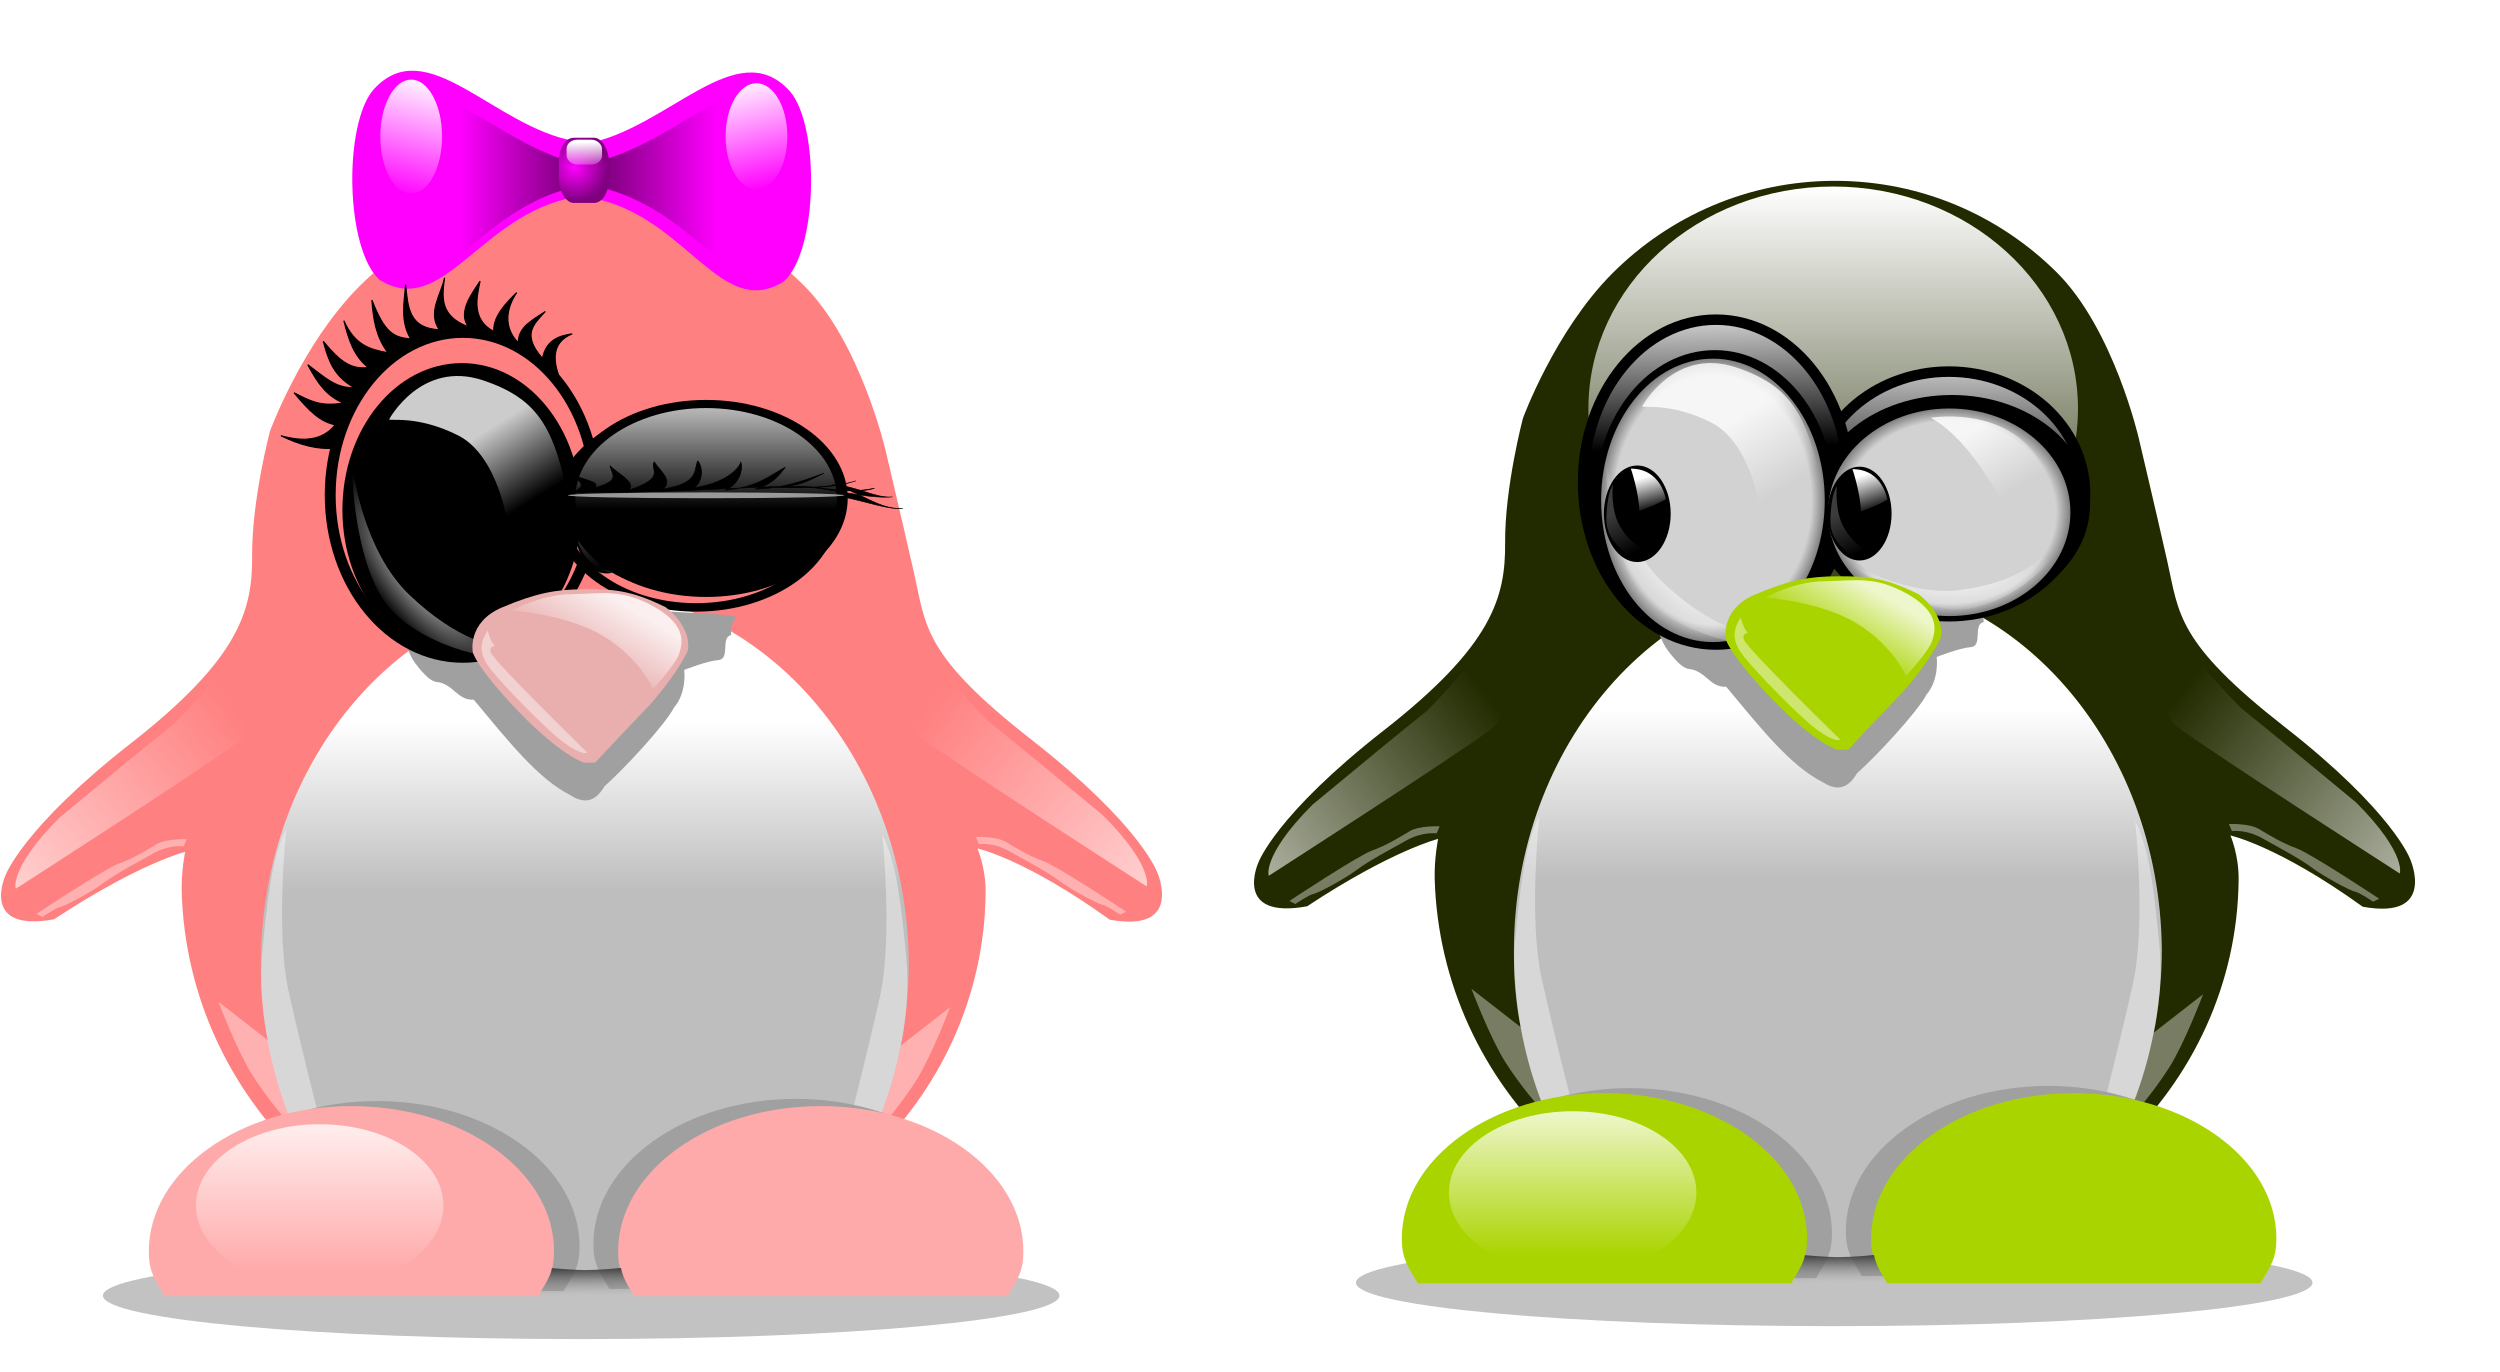<?xml version="1.0" encoding="UTF-8"?>
<svg version="1.0" viewBox="0 0 1056.9 579.87" xmlns="http://www.w3.org/2000/svg" xmlns:xlink="http://www.w3.org/1999/xlink">
<defs>
<linearGradient id="k">
<stop stop-color="#f0f" offset="0"/>
<stop stop-color="#fff" offset="1"/>
</linearGradient>
<linearGradient id="e">
<stop stop-color="#3c3c3c" offset="0"/>
<stop stop-color="#3c3c3c" stop-opacity="0" offset="1"/>
</linearGradient>
<linearGradient id="l">
<stop stop-color="#3c3c3c" offset="0"/>
<stop stop-color="#a0a0a0" stop-opacity="0" offset="1"/>
</linearGradient>
<linearGradient id="m">
<stop stop-color="#fff" offset="0"/>
<stop stop-color="#bebebe" offset="1"/>
</linearGradient>
<linearGradient id="a">
<stop stop-color="#fff" offset="0"/>
<stop stop-color="#fff" stop-opacity="0" offset="1"/>
</linearGradient>
<linearGradient id="n">
<stop offset="0"/>
<stop stop-color="#fff" offset="1"/>
</linearGradient>
<linearGradient id="o">
<stop stop-color="#d2d2d2" offset="0"/>
<stop stop-color="#d2d2d2" offset=".88"/>
<stop stop-color="#808080" offset="1"/>
</linearGradient>
<filter id="t" x="-.095" y="-.162" width="1.19" height="1.325" color-interpolation-filters="sRGB">
<feGaussianBlur stdDeviation="11.053"/>
</filter>
<filter id="c" x="-.088" y="-.188" width="1.176" height="1.376" color-interpolation-filters="sRGB">
<feGaussianBlur stdDeviation="12.537"/>
</filter>
<filter id="s" x="-.033" y="-.36" width="1.065" height="1.72" color-interpolation-filters="sRGB">
<feGaussianBlur stdDeviation="10.992"/>
</filter>
<linearGradient id="q" x1="1510.9" x2="1510.9" y1="-9.642" y2="360.62" gradientUnits="userSpaceOnUse" xlink:href="#a"/>
<linearGradient id="at" x1="513.85" x2="513.85" y1="457.32" y2="600.03" gradientTransform="matrix(.442 0 0 .442 -526.13 310.86)" gradientUnits="userSpaceOnUse" xlink:href="#m"/>
<linearGradient id="f" x1="615.17" x2="615.17" y1="295.8" y2="146.25" gradientUnits="userSpaceOnUse" xlink:href="#n"/>
<radialGradient id="g" cx="430.04" cy="269.02" r="77.137" gradientTransform="matrix(1 0 0 1.262 0 -70.617)" gradientUnits="userSpaceOnUse" xlink:href="#o"/>
<radialGradient id="d" cx="615.17" cy="306.62" r="77.137" gradientTransform="matrix(1 0 0 1.025 0 -7.665)" gradientUnits="userSpaceOnUse" xlink:href="#o"/>
<linearGradient id="as" x1="1449.7" x2="1487.2" y1="177.43" y2="237.22" gradientTransform="matrix(.442 0 0 .442 -973.83 324.5)" gradientUnits="userSpaceOnUse" xlink:href="#a"/>
<linearGradient id="ar" x1="1632.9" x2="1664.2" y1="197.06" y2="249.2" gradientTransform="matrix(.442 0 0 .442 -971.27 322.8)" gradientUnits="userSpaceOnUse" xlink:href="#a"/>
<radialGradient id="y" cx="1619.9" cy="319.54" r="89.638" gradientTransform="matrix(-.442 -4.057e-7 1.4645e-7 -.16 460.18 514.72)" gradientUnits="userSpaceOnUse" xlink:href="#a"/>
<radialGradient id="x" cx="1619.9" cy="319.54" r="89.638" gradientTransform="matrix(-.332 -.412 .159 -.11 126.59 1161.6)" gradientUnits="userSpaceOnUse" xlink:href="#a"/>
<linearGradient id="aq" x1="1563.5" x2="1532.6" y1="341.23" y2="393.51" gradientTransform="matrix(.442 0 0 .442 -969.82 321.91)" gradientUnits="userSpaceOnUse" xlink:href="#a"/>
<linearGradient id="b" x1="1304.6" x2="1304.6" y1="806.09" y2="888.87" gradientUnits="userSpaceOnUse" xlink:href="#a"/>
<linearGradient id="ap" x1="938.65" x2="1242.6" y1="638.37" y2="401.18" gradientTransform="matrix(.442 0 0 .442 -978.95 330.47)" gradientUnits="userSpaceOnUse" xlink:href="#a"/>
<linearGradient id="ao" x1="938.65" x2="1242.6" y1="638.37" y2="401.18" gradientTransform="matrix(-.442 0 0 .442 378.47 329.62)" gradientUnits="userSpaceOnUse" xlink:href="#a"/>
<linearGradient id="an" x1="1522.8" x2="1523" y1="892.53" y2="916.28" gradientTransform="matrix(.442 0 0 .442 -971.03 321.82)" gradientUnits="userSpaceOnUse" xlink:href="#l"/>
<linearGradient id="am" x1="1498.2" x2="1508.4" y1="231.99" y2="262.63" gradientTransform="matrix(.442 0 0 .442 -951.44 323.39)" gradientUnits="userSpaceOnUse" xlink:href="#a"/>
<linearGradient id="al" x1="1466.7" x2="1484.5" y1="270" y2="303.34" gradientTransform="matrix(.442 0 0 .442 -948.59 321.72)" gradientUnits="userSpaceOnUse" xlink:href="#e"/>
<linearGradient id="p" x1="423.07" x2="419.81" y1="260.88" y2="143.59" gradientUnits="userSpaceOnUse" xlink:href="#n"/>
<linearGradient id="i" x1="1498.6" x2="1506.4" y1="234.5" y2="262.63" gradientTransform="translate(-1028.7 29.01)" gradientUnits="userSpaceOnUse" xlink:href="#a"/>
<linearGradient id="h" x1="1466.7" x2="1484.5" y1="270" y2="303.34" gradientTransform="translate(-1024.3 24.416)" gradientUnits="userSpaceOnUse" xlink:href="#e"/>
<linearGradient id="ah" x1="513.85" x2="513.85" y1="457.32" y2="600.03" gradientTransform="matrix(.442 0 0 .442 -992.85 315.68)" gradientUnits="userSpaceOnUse" xlink:href="#m"/>
<linearGradient id="ag" x1="1449.7" x2="1487.2" y1="177.43" y2="237.22" gradientTransform="matrix(.442 0 0 .442 -1440.5 329.33)" gradientUnits="userSpaceOnUse" xlink:href="#a"/>
<linearGradient id="af" x1="1632.9" x2="1664.2" y1="197.06" y2="249.2" gradientTransform="matrix(.442 0 0 .442 -1438 327.62)" gradientUnits="userSpaceOnUse" xlink:href="#a"/>
<radialGradient id="v" cx="1619.9" cy="319.54" r="89.638" gradientTransform="matrix(-.442 -2.2507e-7 1.4645e-7 -.089 -6.535 491.29)" gradientUnits="userSpaceOnUse" xlink:href="#a"/>
<radialGradient id="u" cx="1619.9" cy="319.54" r="89.638" gradientTransform="matrix(-.332 -.412 .159 -.11 -340.13 1166.4)" gradientUnits="userSpaceOnUse" xlink:href="#a"/>
<linearGradient id="ae" x1="1563.5" x2="1532.6" y1="341.23" y2="393.51" gradientTransform="matrix(.442 0 0 .442 -1436.5 326.73)" gradientUnits="userSpaceOnUse" xlink:href="#a"/>
<linearGradient id="ad" x1="938.65" x2="1242.6" y1="638.37" y2="401.18" gradientTransform="matrix(.442 0 0 .442 -1445.7 335.29)" gradientUnits="userSpaceOnUse" xlink:href="#a"/>
<linearGradient id="ac" x1="938.65" x2="1242.6" y1="638.37" y2="401.18" gradientTransform="matrix(-.442 0 0 .442 -88.25 334.44)" gradientUnits="userSpaceOnUse" xlink:href="#a"/>
<linearGradient id="ab" x1="1522.8" x2="1523" y1="892.53" y2="916.28" gradientTransform="matrix(.442 0 0 .442 -1437.7 326.65)" gradientUnits="userSpaceOnUse" xlink:href="#l"/>
<linearGradient id="aa" x1="1498.2" x2="1508.4" y1="231.99" y2="262.63" gradientTransform="matrix(.442 0 0 .442 -1418.2 328.21)" gradientUnits="userSpaceOnUse" xlink:href="#a"/>
<linearGradient id="z" x1="1466.7" x2="1484.5" y1="270" y2="303.34" gradientTransform="matrix(.442 0 0 .442 -1415.3 326.55)" gradientUnits="userSpaceOnUse" xlink:href="#e"/>
<filter id="r" color-interpolation-filters="sRGB">
<feGaussianBlur stdDeviation="6.023"/>
</filter>
<linearGradient id="j" x1="-503.02" x2="-336.66" y1="-26.226" y2="-26.226" gradientUnits="userSpaceOnUse">
<stop stop-color="#800080" offset="0"/>
<stop stop-color="#800080" stop-opacity="0" offset="1"/>
</linearGradient>
<radialGradient id="w" cx="-560.3" cy="4.207" r="21.127" gradientTransform="matrix(.442 .4 -.385 .427 -520.14 533.76)" gradientUnits="userSpaceOnUse">
<stop stop-color="#f0f" offset="0"/>
<stop stop-color="#800080" offset="1"/>
</radialGradient>
<linearGradient id="ak" x1="-552.8" x2="-552.11" y1="-18.045" y2="7.182" gradientTransform="matrix(.442 0 0 .442 -521.86 310)" gradientUnits="userSpaceOnUse">
<stop stop-color="#fff" offset="0"/>
<stop stop-color="#fff" stop-opacity="0" offset="1"/>
</linearGradient>
<linearGradient id="aj" x1="844.85" x2="748.48" y1="95.61" y2="-157.86" gradientUnits="userSpaceOnUse" xlink:href="#k"/>
<linearGradient id="ai" x1="755.3" x2="847.55" y1="105.36" y2="-153.35" gradientUnits="userSpaceOnUse" xlink:href="#k"/>
</defs>
<g transform="translate(1044 -212.61)">
<g transform="matrix(1.135 0 0 1.135 72.228 -70.068)">
<path d="m-795.79 395.87c5.58-9.849 1.966-13.573-0.993-23.422 4.081 8.04 10.581 9.529 8.515 17.569 8.914-8.776 5.735-15.851 5.119-27.01 1.696 7.858 9.231 11.989 6.374 21.245 13.099-15.039 6.971-17.077 8.612-25.679 1.619 9.399 5.11 13.246 1.316 23.428 12.815-6.944 11.973-14.582 13.479-24.686 1.663 7.763 1.474 14.466-1.596 23.017 10.371-5.655 15.303-12.417 16.156-21.245 0.751 9.231-0.852 15.592-5.728 23.215 11.128-3.454 15.985-8.314 20.803-17.289-2.07 9.387-5.071 14.77-11.119 20.179 9.968-0.414 18.224-5.1 24.214-12.9-4.176 6.994-7.551 16.312-16.729 17.194 10.314 1.558 20.693-0.302 27.604-7.817-5.609 6.191-11.227 14.263-20.861 12.465 16.454 3.841 20.342 1.849 27.141-3.551-4.751 6.374-15.802 11.615-21.684 9.508 9.835 5.044 21.303 3.413 27.757 1.133-5.934 2.146-14.404 6.232-22.47 5.713 9.111 6.806 17.574 10.34 25.978 8.338-4.324 2.197-18.182 4.321-24.742-0.286-10.495-16.11-32.196-49.232-87.148-19.119z" stroke="#000" stroke-width=".442px"/>
<path transform="matrix(.442 0 0 .442 -526.13 310.86)" d="m914.08 941.08c0 20.236-180.45 36.64-403.04 36.64s-403.04-16.404-403.04-36.64 180.45-36.64 403.04-36.64 403.04 16.404 403.04 36.64" fill="#a0a0a0" fill-rule="evenodd" filter="url(#s)" opacity=".8"/>
<path d="m-447.8 561.52s-1.502 7.355-1.264 15.161c2.368 77.414 67.074 140.24 149.72 140.24 82.644 0 148.95-62.457 149.72-140.24 0.091-9.242-3.055-16.425-3.055-16.425s17.688 3.79 49.274 26.532c27.796 5.054 17.688-17.688 17.688-17.688s-6.317-17.688-46.747-49.274-39.342-42.251-43.747-61.759c-4.439-19.659-10.581-45.634-10.581-45.634s-9.342-40.815-30.574-61.914-50.417-34.108-82.607-34.108c-32.43 0-61.805 13.231-83.073 34.613s-33.164 53.828-33.164 53.828-6.791 25.74-6.634 46.428c0.154 20.254-4.737 38.222-45.167 69.808s-46.747 49.274-46.747 49.274-9.634 21.321 18.162 16.268c31.586-20.848 48.801-25.112 48.801-25.112z" fill="#222b00" fill-rule="evenodd"/>
<path transform="matrix(.48 0 0 .447 -1025.9 322.84)" d="m1700.9 175.49c0 102.24-85.044 185.13-189.95 185.13s-189.95-82.886-189.95-185.13 85.044-185.13 189.95-185.13 189.95 82.884 189.95 185.13" fill="url(#q)" fill-rule="evenodd"/>
<rect x="-391.39" y="318.53" width="182.49" height="165.44" fill="none"/>
<path d="m-178.24 602.51c0 38.363-13.51 73.922-35.35 99.081s-148.78 25.159-170.62 0-35.354-59.908-35.354-98.271c0-76.727 54.057-139 120.66-139 66.112 0 119.89 62.035 120.66 138.19z" fill="url(#at)" fill-rule="evenodd"/>
<path d="m-410.09 552.92s-4.079 38.344 0.816 60.371c4.895 22.027 10.606 44.055 10.606 44.055l-11.829 3.671s-6.527-7.342-12.237-16.317c-5.711-8.974-12.645-27.33-12.645-27.33l18.356 14.277s-3.671-15.501-2.04-32.633c1.632-17.132 3.263-35.081 8.974-46.094z" fill="#fff" fill-opacity=".386" fill-rule="evenodd"/>
<path transform="matrix(.442 0 0 .442 -521.86 310)" d="m359.03 407.2s12.058 18.473 20.3 18.727c13.635 1.453 17.462 15.848 30.961 14.884 28.927 34.712 54.334 66.896 81.332 80.395 9.62 6.308 20.091 7.845 28.927-7.452 15.428-13.499 50.924-51.523 58.507-66.221 11.178-12.9 8.651-31.792 8.651-31.792s19.131-7.596 28.593-8.268c10.687-0.759 1.57-19.335 11.044-21.094-2.383-15.241 12.431-14.992-4.925-16.92-17.356-1.928-237.2-13.499-254.55-1.928-17.356 11.571-20.407 18.456-8.836 39.669z" fill="#a0a0a0" fill-rule="evenodd" filter="url(#t)"/>
<path transform="matrix(.461 0 0 .45 -541.15 305.03)" d="m725.09 284.44c0 55.915-49.213 101.24-109.92 101.24-60.708 0-109.92-45.328-109.92-101.24 0-55.915 49.213-101.24 109.92-101.24s109.92 45.327 109.92 101.24" fill="url(#f)" fill-rule="evenodd" stroke="#000" stroke-width="8.729"/>
<path d="m-188.15 554.94s4.079 38.344-0.816 60.371c-4.895 22.027-10.606 44.055-10.606 44.055l11.829 3.671s6.527-7.342 12.237-16.317c5.711-8.974 12.645-27.33 12.645-27.33l-18.356 14.277s3.671-15.501 2.04-32.633c-1.632-17.132-3.263-35.081-8.974-46.094z" fill="#fff" fill-opacity=".386" fill-rule="evenodd"/>
<path transform="matrix(.442 0 0 .442 -521.86 310)" d="m852.52 899.69c0 16.9-4.779 23.005-13.42 37.655h-314.52c-8.64-14.65-13.42-20.754-13.42-37.655 0-67.602 76.464-122.47 170.68-122.47 94.213 0 170.68 54.864 170.68 122.46" fill="#a0a0a0" fill-rule="evenodd" filter="url(#c)"/>
<path d="m-135.56 710.38c0 7.473-2.113 10.173-5.934 16.651h-139.08c-3.821-6.478-5.934-9.178-5.934-16.651 0-29.894 33.813-54.155 75.474-54.155s75.474 24.261 75.474 54.154" fill="#aad400" fill-rule="evenodd"/>
<path transform="matrix(.442 0 0 .442 -521.86 310)" d="m499.48 901.54c0 16.9-4.779 23.005-13.42 37.655h-314.52c-8.64-14.65-13.42-20.754-13.42-37.655 0-67.602 76.464-122.47 170.68-122.47 94.213 0 170.68 54.864 170.68 122.46" fill="#a0a0a0" fill-rule="evenodd" filter="url(#c)"/>
<path d="m-310.37 710.38c0 7.473-2.113 10.173-5.934 16.651h-139.08c-3.821-6.478-5.934-9.178-5.934-16.651 0-29.894 33.813-54.155 75.474-54.155s75.474 24.261 75.474 54.154" fill="#aad400" fill-rule="evenodd"/>
<path transform="matrix(.621 0 0 .487 -639.7 291)" d="m700.02 299.87c0 46.33-37.126 83.887-82.923 83.887s-82.923-37.558-82.923-83.887c0-46.33 37.126-83.887 82.923-83.887 45.796 0 82.922 37.557 82.923 83.886" fill-rule="evenodd"/>
<path transform="matrix(.523 0 0 .502 -562.16 284.87)" d="m511.04 286.37c0 66.565-42.306 120.53-94.493 120.53s-94.493-53.962-94.493-120.53c0-66.565 42.306-120.53 94.493-120.53s94.492 53.961 94.493 120.53" fill="url(#p)" fill-rule="evenodd" stroke="#000" stroke-width="7.773"/>
<path transform="matrix(.568 0 0 .555 -588.99 284.87)" d="m507.18 269.02c0 53.785-34.536 97.386-77.137 97.386-42.602 0-77.137-43.601-77.137-97.386s34.536-97.386 77.137-97.386 77.137 43.6 77.137 97.384" fill-rule="evenodd" stroke="#000" stroke-width="2.365"/>
<path transform="matrix(.54 0 0 .542 -577.66 289.62)" d="m507.18 269.02c0 53.785-34.536 97.386-77.137 97.386-42.602 0-77.137-43.601-77.137-97.386s34.536-97.386 77.137-97.386 77.137 43.6 77.137 97.384" fill="url(#g)" fill-rule="evenodd"/>
<path transform="matrix(.585 0 0 .489 -617.29 289.93)" d="m692.31 306.62c0 43.667-34.536 79.066-77.137 79.066-42.602 0-77.137-35.399-77.137-79.066s34.536-79.066 77.137-79.066 77.137 35.398 77.137 79.065" fill="url(#d)" fill-rule="evenodd"/>
<path transform="matrix(.442 0 0 .442 -503.92 309.51)" d="m509.11 296.02c0 21.833-12.087 39.533-26.998 39.533s-26.998-17.7-26.998-39.533 12.087-39.533 26.998-39.533c14.91 0 26.998 17.699 26.998 39.532" fill-rule="evenodd"/>
<path d="m-371.78 400.4s11.939-22.172 34.963-14.497c23.025 7.675 27.288 20.466 33.258 51.166 5.969 30.699-23.877 3.411-23.877 3.411s-3.411-26.436-18.761-34.111c-15.35-7.675-25.583-5.117-25.583-5.969z" fill="url(#as)" fill-rule="evenodd" opacity=".8"/>
<path d="m-264.33 404.66s24.73-4.264 38.374 12.791 9.38 23.025 9.38 23.025l-18.761 0.853s-11.939-27.288-28.994-36.669z" fill="url(#ar)" fill-rule="evenodd" opacity=".8"/>
<path d="m-295.55 458.17s22.451 13.249 42.065 10.691c19.614-2.558 28.862-9.83 36.77-17.598-1.985 9.319-20.436 24.017-36.638 24.87-16.203 0.853-42.197-17.11-42.197-17.963z" fill="url(#y)" fill-rule="evenodd" opacity=".8"/>
<path d="m-385.23 419.33s3.686 29.995 20.978 46.494 31.485 20.113 45.164 22.139c-10.771 4.552-39.276-2.527-52.305-17.022s-14.686-51.024-13.837-51.61z" fill="url(#x)" fill-rule="evenodd" opacity=".8"/>
<path d="m-299.21 528.32s4.204-0.079 4.204-0.079 4.574-5.059 20.473-21.68c10.599-12.045 13.972-19.994 13.972-19.994s2.168-7.949-8.19-16.14c-13.595-6.75-20.473-6.745-30.524-6.705s-17.516 1.244-30.524 6.785-10.84 16.622-10.84 16.622 0.964 5.3 16.863 21.921c15.899 16.622 24.568 19.271 24.568 19.271z" fill="#aad400" fill-rule="evenodd"/>
<path d="m-326.01 471.63s20.572 1.371 34.091 9.6 18.417 19.593 18.417 19.593 8.425-9.209 9.6-12.735c1.176-3.527 3.527-10.58-8.817-17.633-12.343-7.053-19.397-5.094-31.348-4.898-11.952 0.196-21.944 6.27-21.944 6.074z" fill="url(#aq)" fill-rule="evenodd" opacity=".8"/>
<path d="m-335.13 479.07s1.175 4.229 2.35 5.287-1.88-0.235-1.175 2.82c0.705 3.054 35.949 37.359 35.949 37.359s-1.645 1.41-8.459-3.524-22.909-21.734-27.138-27.02c-3.952-4.94-5.287-9.046-1.527-14.92z" fill="#fff" fill-opacity=".429" fill-rule="evenodd"/>
<path transform="matrix(.59 0 0 .654 -1167.4 135.79)" d="m1382.7 852.37c0 25.561-34.967 46.282-78.102 46.282-43.134 0-78.102-20.721-78.102-46.282s34.967-46.282 78.102-46.282c43.134 0 78.101 20.721 78.102 46.282" fill="url(#b)" fill-rule="evenodd" opacity=".8"/>
<path transform="matrix(.59 0 0 .654 -968.71 135.79)" d="m1382.7 852.37c0 25.561-34.967 46.282-78.102 46.282-43.134 0-78.102-20.721-78.102-46.282s34.967-46.282 78.102-46.282c43.134 0 78.101 20.721 78.102 46.282" fill="url(#b)" fill-rule="evenodd" opacity=".8"/>
<path d="m-510.78 575.21s71.632-46.049 82.718-54.577c11.086-8.528 0.853-35.816 0.853-35.816s-10.233 14.497-24.73 28.994c-12.791 10.233-23.025 18.761-42.638 34.963-19.614 19.614-16.203 27.288-16.203 26.436z" fill="url(#ap)" fill-rule="evenodd"/>
<path d="m-503.21 584.65s25.554-16.911 30.815-18.79c5.261-1.879 10.146-4.885 13.904-7.14 3.758-2.255 11.274-1.879 11.274-1.879l-1.127 2.631s-5.261-0.752-11.274 2.631c-6.013 3.382-13.904 7.516-18.414 10.898-4.51 3.382-14.28 8.643-16.159 9.019s-6.764 3.758-6.764 3.758l-2.255-1.127z" fill="#fff" fill-opacity=".386" fill-rule="evenodd"/>
<path d="m-89.699 574.36s-71.632-46.049-82.718-54.577c-11.086-8.528-0.853-35.816-0.853-35.816s10.233 14.497 24.73 28.994c12.791 10.233 23.025 18.761 42.638 34.963 19.614 19.614 16.203 27.288 16.203 26.436z" fill="url(#ao)" fill-rule="evenodd"/>
<path d="m-97.273 583.8s-25.554-16.911-30.815-18.79c-5.261-1.879-10.146-4.885-13.904-7.14-3.758-2.255-11.274-1.879-11.274-1.879l1.127 2.631s5.261-0.752 11.274 2.631c6.013 3.382 13.904 7.516 18.414 10.898 4.51 3.382 14.28 8.643 16.159 9.019 1.879 0.376 6.764 3.758 6.764 3.758l2.255-1.127z" fill="#fff" fill-opacity=".386" fill-rule="evenodd"/>
<path d="m-311.19 716.59s9.196 0.791 12.97 0.72c4.253-0.08 9.807-0.459 12.767-0.803 0.926 4.562 3.853 8.713 4.818 9.957 1.204 1.124-35.572 0.161-35.572 0.161s4.616-6.389 5.016-10.034z" fill="url(#an)" fill-rule="evenodd"/>
<g transform="matrix(.442 0 0 .442 -579 310.43)" fill-rule="evenodd">
<path transform="translate(-17.427 -1.928)" d="m509.11 296.02c0 21.833-12.087 39.533-26.998 39.533s-26.998-17.7-26.998-39.533 12.087-39.533 26.998-39.533c14.91 0 26.998 17.699 26.998 39.532" stroke="#000" stroke-width="2.3"/>
<path d="m459.26 256.08s6.668 19.263 7.162 35.562c14.57-4.939 22.226-9.878 22.226-9.878s-3.704-25.683-29.388-25.683z" fill="url(#i)"/>
<path d="m444.1 269.76s-2.47 21.485 6.668 36.056c9.137 14.57 19.51 19.263 27.412 20.991-2.47 2.223-13.583 8.15-23.955-0.247-10.372-8.396-15.558-16.546-15.558-27.659s1.976-24.943 5.433-29.141z" fill="url(#h)"/>
</g>
<path d="m-293.48 423.8s2.949 8.518 3.167 15.726c6.443-2.184 9.829-4.368 9.829-4.368s-1.638-11.357-12.995-11.357z" fill="url(#am)" fill-rule="evenodd"/>
<path d="m-299.26 430.22s-1.092 9.501 2.949 15.944c4.041 6.443 8.627 8.518 12.122 9.282-1.092 0.983-6.006 3.604-10.593-0.109-4.587-3.713-6.88-7.317-6.88-12.231 0-4.914 0.874-11.03 2.402-12.886z" fill="url(#al)" fill-rule="evenodd"/>
<path transform="matrix(.442 0 0 .442 -992.85 315.68)" d="m914.08 941.08c0 20.236-180.45 36.64-403.04 36.64s-403.04-16.404-403.04-36.64 180.45-36.64 403.04-36.64 403.04 16.404 403.04 36.64" fill="#a0a0a0" fill-rule="evenodd" filter="url(#s)" opacity=".8"/>
<path d="m-914.51 566.35s-1.502 7.355-1.264 15.161c2.368 77.414 67.074 140.24 149.72 140.24 82.644 0 148.95-62.457 149.72-140.24 0.091-9.242-3.055-16.425-3.055-16.425s17.688 3.79 49.274 26.532c27.796 5.054 17.688-17.688 17.688-17.688s-6.317-17.688-46.747-49.274-39.342-42.251-43.747-61.759c-4.439-19.659-10.581-45.634-10.581-45.634s-9.342-40.815-30.574-61.914-50.417-34.108-82.607-34.108c-32.43 0-61.805 13.231-83.073 34.613s-33.164 53.828-33.164 53.828-6.791 25.74-6.634 46.428c0.154 20.254-4.737 38.222-45.167 69.808s-46.747 49.274-46.747 49.274-9.634 21.321 18.162 16.268c31.586-20.848 48.801-25.112 48.801-25.112z" fill="#ff8080" fill-rule="evenodd"/>
<path transform="matrix(.48 0 0 .447 -1492.7 328.52)" d="m1700.9 175.49c0 102.24-85.044 185.13-189.95 185.13s-189.95-82.886-189.95-185.13 85.044-185.13 189.95-185.13 189.95 82.884 189.95 185.13" fill="url(#q)" fill-rule="evenodd"/>
<rect x="-858.11" y="323.36" width="182.49" height="165.44" fill="none"/>
<path d="m-644.96 607.34c0 38.363-13.51 73.922-35.35 99.081s-148.78 25.159-170.62 0-35.354-59.908-35.354-98.271c0-76.727 54.057-139 120.66-139 66.112 0 119.89 62.035 120.66 138.19z" fill="url(#ah)" fill-rule="evenodd"/>
<path d="m-876.81 557.74s-4.079 38.344 0.816 60.371c4.895 22.027 10.606 44.055 10.606 44.055l-11.829 3.671s-6.527-7.342-12.237-16.317c-5.711-8.974-12.645-27.33-12.645-27.33l18.356 14.277s-3.671-15.501-2.04-32.633c1.632-17.132 3.263-35.081 8.974-46.094z" fill="#fff" fill-opacity=".386" fill-rule="evenodd"/>
<path transform="matrix(.442 0 0 .442 -521.86 310)" d="m-696.41 418.11s12.058 18.473 20.3 18.727c13.635 1.453 17.462 15.848 30.961 14.884 28.927 34.712 54.334 66.896 81.332 80.395 9.62 6.308 20.091 7.845 28.927-7.452 15.428-13.499 50.924-51.523 58.507-66.221 11.178-12.9 8.651-31.792 8.651-31.792s19.131-7.596 28.593-8.268c10.687-0.759 1.57-19.335 11.044-21.094-2.383-15.241 12.431-14.992-4.925-16.92-17.356-1.928-237.2-13.499-254.55-1.928-17.356 11.571-20.407 18.456-8.836 39.669z" fill="#a0a0a0" fill-rule="evenodd" filter="url(#t)"/>
<path transform="matrix(.463 0 0 .362 -1009 335.68)" d="m725.09 284.44c0 55.915-49.213 101.24-109.92 101.24-60.708 0-109.92-45.328-109.92-101.24 0-55.915 49.213-101.24 109.92-101.24s109.92 45.327 109.92 101.24" fill="url(#f)" fill-rule="evenodd" stroke="#000" stroke-width="8.729"/>
<path d="m-654.87 559.77s4.079 38.344-0.816 60.371c-4.895 22.027-10.606 44.055-10.606 44.055l11.829 3.671s6.527-7.342 12.237-16.317c5.711-8.974 12.645-27.33 12.645-27.33l-18.356 14.277s3.671-15.501 2.04-32.633c-1.632-17.132-3.263-35.081-8.974-46.094z" fill="#fff" fill-opacity=".386" fill-rule="evenodd"/>
<path transform="matrix(.442 0 0 .442 -521.86 310)" d="m-202.91 910.6c0 16.9-4.779 23.005-13.42 37.655h-314.52c-8.64-14.65-13.42-20.754-13.42-37.655 0-67.602 76.464-122.47 170.68-122.47 94.213 0 170.68 54.864 170.68 122.46" fill="#a0a0a0" fill-rule="evenodd" filter="url(#c)"/>
<path d="m-602.28 715.2c0 7.473-2.113 10.173-5.934 16.651h-139.08c-3.821-6.478-5.934-9.178-5.934-16.651 0-29.894 33.813-54.155 75.474-54.155s75.474 24.261 75.474 54.154" fill="#faa" fill-rule="evenodd"/>
<path transform="matrix(.442 0 0 .442 -521.86 310)" d="m-555.96 912.45c0 16.9-4.779 23.005-13.42 37.655h-314.52c-8.64-14.65-13.42-20.754-13.42-37.655 0-67.602 76.464-122.47 170.68-122.47 94.213 0 170.68 54.864 170.68 122.46" fill="#a0a0a0" fill-rule="evenodd" filter="url(#c)"/>
<path d="m-777.09 715.2c0 7.473-2.113 10.173-5.934 16.651h-139.08c-3.821-6.478-5.934-9.178-5.934-16.651 0-29.894 33.813-54.155 75.474-54.155s75.474 24.261 75.474 54.154" fill="#faa" fill-rule="evenodd"/>
<path transform="matrix(.621 0 0 .411 -1106.4 312.29)" d="m700.02 299.87c0 46.33-37.126 83.887-82.923 83.887s-82.923-37.558-82.923-83.887c0-46.33 37.126-83.887 82.923-83.887 45.796 0 82.922 37.557 82.923 83.886" fill-rule="evenodd"/>
<path transform="matrix(.523 0 0 .502 -1028.9 289.7)" d="m511.04 286.37c0 66.565-42.306 120.53-94.493 120.53s-94.493-53.962-94.493-120.53c0-66.565 42.306-120.53 94.493-120.53s94.492 53.961 94.493 120.53" fill="url(#p)" fill-rule="evenodd" stroke="#000" stroke-width="7.773"/>
<path transform="matrix(.568 0 0 .555 -1055.7 289.7)" d="m507.18 269.02c0 53.785-34.536 97.386-77.137 97.386-42.602 0-77.137-43.601-77.137-97.386s34.536-97.386 77.137-97.386 77.137 43.6 77.137 97.384" fill-rule="evenodd" stroke="#000" stroke-width="2.365"/>
<path transform="matrix(.585 0 0 .387 -1084 318.07)" d="m692.31 306.62c0 43.667-34.536 79.066-77.137 79.066-42.602 0-77.137-35.399-77.137-79.066s34.536-79.066 77.137-79.066 77.137 35.398 77.137 79.065" fill="url(#d)" fill-rule="evenodd"/>
<path transform="matrix(.442 0 0 .442 -970.63 314.34)" d="m509.11 296.02c0 21.833-12.087 39.533-26.998 39.533s-26.998-17.7-26.998-39.533 12.087-39.533 26.998-39.533c14.91 0 26.998 17.699 26.998 39.532" fill-rule="evenodd"/>
<path d="m-731.05 409.49s24.73-4.264 38.374 12.791 9.38 23.025 9.38 23.025l-18.761 0.853s-11.939-27.288-28.994-36.669z" fill="url(#af)" fill-rule="evenodd" opacity=".8"/>
<path d="m-762.27 459.92s22.451 7.35 42.065 5.931c19.614-1.419 28.862-5.453 36.77-9.763-1.985 5.17-20.436 13.324-36.638 13.797-16.203 0.473-42.197-9.492-42.197-9.965z" fill="url(#v)" fill-rule="evenodd" opacity=".8"/>
<path transform="matrix(.59 0 0 .654 -1634.1 140.62)" d="m1382.7 852.37c0 25.561-34.967 46.282-78.102 46.282-43.134 0-78.102-20.721-78.102-46.282s34.967-46.282 78.102-46.282c43.134 0 78.101 20.721 78.102 46.282" fill="url(#b)" fill-rule="evenodd" opacity=".8"/>
<path transform="matrix(.59 0 0 .654 -1435.4 140.62)" d="m1382.7 852.37c0 25.561-34.967 46.282-78.102 46.282-43.134 0-78.102-20.721-78.102-46.282s34.967-46.282 78.102-46.282c43.134 0 78.101 20.721 78.102 46.282" fill="url(#b)" fill-rule="evenodd" opacity=".8"/>
<path d="m-977.5 580.04s71.632-46.049 82.718-54.577c11.086-8.528 0.853-35.816 0.853-35.816s-10.233 14.497-24.73 28.994c-12.791 10.233-23.025 18.761-42.638 34.963-19.614 19.614-16.203 27.288-16.203 26.436z" fill="url(#ad)" fill-rule="evenodd"/>
<path d="m-969.92 589.47s25.554-16.911 30.815-18.79c5.261-1.879 10.146-4.885 13.904-7.14s11.274-1.879 11.274-1.879l-1.127 2.631s-5.261-0.752-11.274 2.631c-6.013 3.382-13.904 7.516-18.414 10.898-4.51 3.382-14.28 8.643-16.159 9.019s-6.764 3.758-6.764 3.758l-2.255-1.127z" fill="#fff" fill-opacity=".386" fill-rule="evenodd"/>
<path d="m-556.42 579.18s-71.632-46.049-82.718-54.577c-11.086-8.528-0.853-35.816-0.853-35.816s10.233 14.497 24.73 28.994c12.791 10.233 23.025 18.761 42.638 34.963 19.614 19.614 16.203 27.288 16.203 26.436z" fill="url(#ac)" fill-rule="evenodd"/>
<path d="m-563.99 588.62s-25.554-16.911-30.815-18.79c-5.261-1.879-10.146-4.885-13.904-7.14-3.758-2.255-11.274-1.879-11.274-1.879l1.127 2.631s5.261-0.752 11.274 2.631c6.013 3.382 13.904 7.516 18.414 10.898 4.51 3.382 14.28 8.643 16.159 9.019 1.879 0.376 6.764 3.758 6.764 3.758l2.255-1.127z" fill="#fff" fill-opacity=".386" fill-rule="evenodd"/>
<path d="m-777.9 721.41s9.196 0.791 12.97 0.72c4.253-0.08 9.807-0.459 12.767-0.803 0.926 4.562 3.853 8.713 4.818 9.957 1.204 1.124-35.572 0.161-35.572 0.161s4.616-6.389 5.016-10.034z" fill="url(#ab)" fill-rule="evenodd"/>
<path d="m-760.2 428.62s2.949 8.518 3.167 15.726c6.443-2.184 9.829-4.368 9.829-4.368s-1.638-11.357-12.995-11.357z" fill="url(#aa)" fill-rule="evenodd"/>
<path d="m-765.97 435.04s-1.092 9.501 2.949 15.944c4.041 6.443 8.627 8.518 12.122 9.282-1.092 0.983-6.006 3.604-10.593-0.109-4.587-3.713-6.88-7.317-6.88-12.231 0-4.914 0.874-11.03 2.402-12.886z" fill="url(#z)" fill-rule="evenodd"/>
<path d="m-769.49 301.61c-30.244-5.455-55.032-40.89-74.741-19.308-11.354 12.807-10.64 59.596 2.18 71.004 23.615 14.689 37.157-24.263 72.561-30.831v-21.177" fill="#f0f"/>
<path d="m-765.04 302.54c30.244-5.455 55.966-41.202 75.675-19.62 11.354 12.807 10.64 59.596-2.18 71.004-23.615 14.689-36.222-24.574-71.627-31.142" fill="#f0f"/>
<path transform="matrix(.25 0 0 .25 -632.24 320.19)" d="m-268.38-155.03c-24.932-0.777-64.213 19.095-109.34 45.938-38.277 22.766-80.956 49.095-129.16 63.125l3.906 42.344c75.079 20.642 126.71 69.997 167.72 104.28 22.453 18.769 41.897 32.699 57.219 37.906 14.539 4.941 24.973 5.19 42.969-5.344 6.654-6.752 15.972-23.363 22.219-46.219 6.583-24.085 10.54-54.15 11.281-84.375 1.482-60.45-14.691-123.01-27.562-137.53-14.461-15.72-25.391-19.693-39.25-20.125z" fill="url(#j)" filter="url(#r)"/>
<path transform="matrix(-.241 0 0 .241 -893.34 320.28)" d="m-268.38-155.03c-24.932-0.777-64.213 19.095-109.34 45.938-38.277 22.766-80.956 49.095-129.16 63.125l3.906 42.344c75.079 20.642 126.71 69.997 167.72 104.28 22.453 18.769 41.897 32.699 57.219 37.906 14.539 4.941 24.973 5.19 42.969-5.344 6.654-6.752 15.972-23.363 22.219-46.219 6.583-24.085 10.54-54.15 11.281-84.375 1.482-60.45-14.691-123.01-27.562-137.53-14.461-15.72-25.391-19.693-39.25-20.125z" fill="url(#j)" filter="url(#r)"/>
<rect x="-775.32" y="300.36" width="18.685" height="24.291" rx="5.545" ry="8.834" fill="url(#w)" fill-rule="evenodd"/>
<path transform="matrix(.228 0 0 .151 -884.19 303.29)" d="m850.89-22.999c0 72.298-22.589 130.91-50.454 130.91s-50.454-58.609-50.454-130.91c0-72.298 22.589-130.91 50.454-130.91 27.864 0 50.453 58.608 50.454 130.9" fill="url(#aj)" fill-rule="evenodd"/>
<path transform="matrix(.228 0 0 .162 -1012.8 303.64)" d="m850.89-22.999c0 72.298-22.589 130.91-50.454 130.91s-50.454-58.609-50.454-130.91c0-72.298 22.589-130.91 50.454-130.91 27.864 0 50.453 58.608 50.454 130.9" fill="url(#ai)" fill-rule="evenodd"/>
<path d="m-772.88 394.5c-5.05-9.598-5.909-17.677 2.558-21.106-4.852 0.723-9.674 2.257-11.086 9.167-7.701-8.851-3.509-12.558 1.066-17.482-4.713 3.16-10.24 5.832-10.02 11.726-5.704-5.756-4.587-13.005-0.64-18.761-3.557 3.511-8.915 8.733-8.528 14.497-8.429-4.472-6.387-12.693-5.117-18.761-3.13 4.745-8.471 11.746-4.264 17.055-10.734-4.038-10.005-10.985-8.954-18.334-1.308 6.325-6.47 13.076-1.919 19.4-11.448-0.567-11.765-8.447-12.578-16.842-0.541 6.609-2.087 13.644 1.919 20.253-6.43-0.556-9.722-2.25-14.497-14.497 0.532 7.107 1.472 13.64 5.969 19.614-6.771-1.144-12.441-2.951-16.416-11.939 1.9 7.552 3.857 13.34 9.167 17.482-6.4 0.735-10.442-2.017-16.842-9.807 2.009 7.274 3.826 12.833 11.512 17.268-6.911 0.299-10.912-3.843-17.268-8.528 3.935 7.337 7.009 11.494 13.218 14.284-8.657 1.415-12.429-0.85-18.334-3.837 5.756 6.9 9.594 10.698 15.35 11.939-4.694 5.831-11.707 6.469-20.253 4.051 7.35 3.623 13.756 5.045 19.4 4.69 9.659-34.98 47.224-64.728 86.556-21.532z" stroke="#000" stroke-width=".442px"/>
<g transform="matrix(.442 0 0 .341 -232.14 338.62)">
<path transform="matrix(1.322 0 0 1.107 -1919.2 -41.238)" d="m692.31 306.62c0 43.667-34.536 79.066-77.137 79.066-42.602 0-77.137-35.399-77.137-79.066s34.536-79.066 77.137-79.066 77.137 35.398 77.137 79.065" fill="url(#d)" fill-rule="evenodd"/>
<path transform="matrix(1.044 0 0 1.019 -1747 -8.051)" d="m725.09 284.44c0 55.915-49.213 101.24-109.92 101.24-60.708 0-109.92-45.328-109.92-101.24 0-55.915 49.213-101.24 109.92-101.24s109.92 45.327 109.92 101.24" fill="url(#f)" fill-rule="evenodd" stroke="#000" stroke-width="8.729"/>
<path d="m-1217.2 275.32c13.874-8.809 4.889-12.141-2.469-20.95 10.147 7.191 26.31 8.523 21.173 15.715 22.165-7.85 14.261-14.178 12.729-24.159 4.216 7.029 22.953 18.437 15.85 26.716 32.571-13.452 17.332-22.988 21.414-30.682 4.026 8.406 16.563 20.526 7.128 29.634 31.864-6.211 25.913-21.721 29.659-30.759 4.134 6.944 4.629 21.617-3.004 29.266 25.787-5.058 37.087-19.785 39.208-27.681 1.869 8.257-1.155 23.589-13.28 30.407 27.669-3.089 38.783-17.079 50.763-25.106-5.147 8.396-10.681 18.996-25.719 23.834 24.785-0.37 43.386-10.347 58.281-17.324-10.385 6.256-18.776 14.591-41.596 15.379 25.645 1.393 51.452-0.27 68.637-6.992-13.946 5.537-25.987 7.937-49.943 6.328 40.912 3.435 48.652 6.475 65.558 1.645-11.814 5.701-34.47 1.711-49.096-0.174 24.455 4.512 48.149 11.731 64.196 9.691-14.756 1.919-30.994-12.746-51.05-13.21 22.656 6.087 38.876 27.569 59.773 25.779-10.751 1.965-31.711-7.706-48.021-11.827-19.836-24.845-90.014-3.974-230.19-5.531z" stroke="#000" stroke-width=".659px"/>
<path transform="matrix(1.405 0 0 .038 -1971.8 266.99)" d="m700.02 299.87c0 46.33-37.126 83.887-82.923 83.887s-82.923-37.558-82.923-83.887c0-46.33 37.126-83.887 82.923-83.887 45.796 0 82.922 37.557 82.923 83.886" fill="#999" fill-rule="evenodd"/>
</g>
<path transform="matrix(.54 0 0 .542 -1044.4 294.45)" d="m507.18 269.02c0 53.785-34.536 97.386-77.137 97.386-42.602 0-77.137-43.601-77.137-97.386s34.536-97.386 77.137-97.386 77.137 43.6 77.137 97.384" fill="url(#g)" fill-rule="evenodd"/>
<g transform="matrix(.442 0 0 .442 -989.04 316.46)" fill-rule="evenodd">
<path transform="translate(-17.427 -1.928)" d="m509.11 296.02c0 21.833-12.087 39.533-26.998 39.533s-26.998-17.7-26.998-39.533 12.087-39.533 26.998-39.533c14.91 0 26.998 17.699 26.998 39.532" stroke="#000" stroke-width="2.3"/>
<path d="m459.26 256.08s6.668 19.263 7.162 35.562c14.57-4.939 22.226-9.878 22.226-9.878s-3.704-25.683-29.388-25.683z" fill="url(#i)"/>
<path d="m444.1 269.76s-2.47 21.485 6.668 36.056c9.137 14.57 19.51 19.263 27.412 20.991-2.47 2.223-13.583 8.15-23.955-0.247-10.372-8.396-15.558-16.546-15.558-27.659s1.976-24.943 5.433-29.141z" fill="url(#h)"/>
</g>
<path d="m-838.5 405.22s11.939-22.172 34.963-14.497c23.025 7.675 27.288 20.466 33.258 51.166 5.969 30.699-23.877 3.411-23.877 3.411s-3.411-26.436-18.761-34.111c-15.35-7.675-25.583-5.117-25.583-5.969z" fill="url(#ag)" fill-rule="evenodd" opacity=".8"/>
<path d="m-851.95 424.15s3.686 29.995 20.978 46.494 31.485 20.113 45.164 22.139c-10.771 4.552-39.276-2.527-52.305-17.022s-14.686-51.024-13.837-51.61z" fill="url(#u)" fill-rule="evenodd" opacity=".8"/>
<path d="m-765.93 533.15s4.204-0.079 4.204-0.079 4.574-5.059 20.473-21.68c10.599-12.045 13.972-19.994 13.972-19.994s2.168-7.949-8.19-16.14c-13.595-6.75-20.473-6.745-30.524-6.705s-17.516 1.244-30.524 6.785-10.84 16.622-10.84 16.622 0.964 5.3 16.863 21.921c15.899 16.622 24.568 19.271 24.568 19.271z" fill="#e9afaf" fill-rule="evenodd"/>
<path d="m-792.72 476.45s20.572 1.371 34.091 9.6 18.417 19.593 18.417 19.593 8.425-9.209 9.6-12.735c1.176-3.527 3.527-10.58-8.817-17.633-12.343-7.053-19.397-5.094-31.348-4.898-11.952 0.196-21.944 6.27-21.944 6.074z" fill="url(#ae)" fill-rule="evenodd" opacity=".8"/>
<path d="m-801.84 483.9s1.175 4.229 2.35 5.287-1.88-0.235-1.175 2.82c0.705 3.054 35.949 37.359 35.949 37.359s-1.645 1.41-8.459-3.524-22.909-21.734-27.138-27.02c-3.952-4.94-5.287-9.046-1.527-14.92z" fill="#fff" fill-opacity=".429" fill-rule="evenodd"/>
<rect x="-772.42" y="301.09" width="13.189" height="9.261" rx="3.914" ry="3.368" fill="url(#ak)" fill-rule="evenodd"/>
</g>
</g>
</svg>
